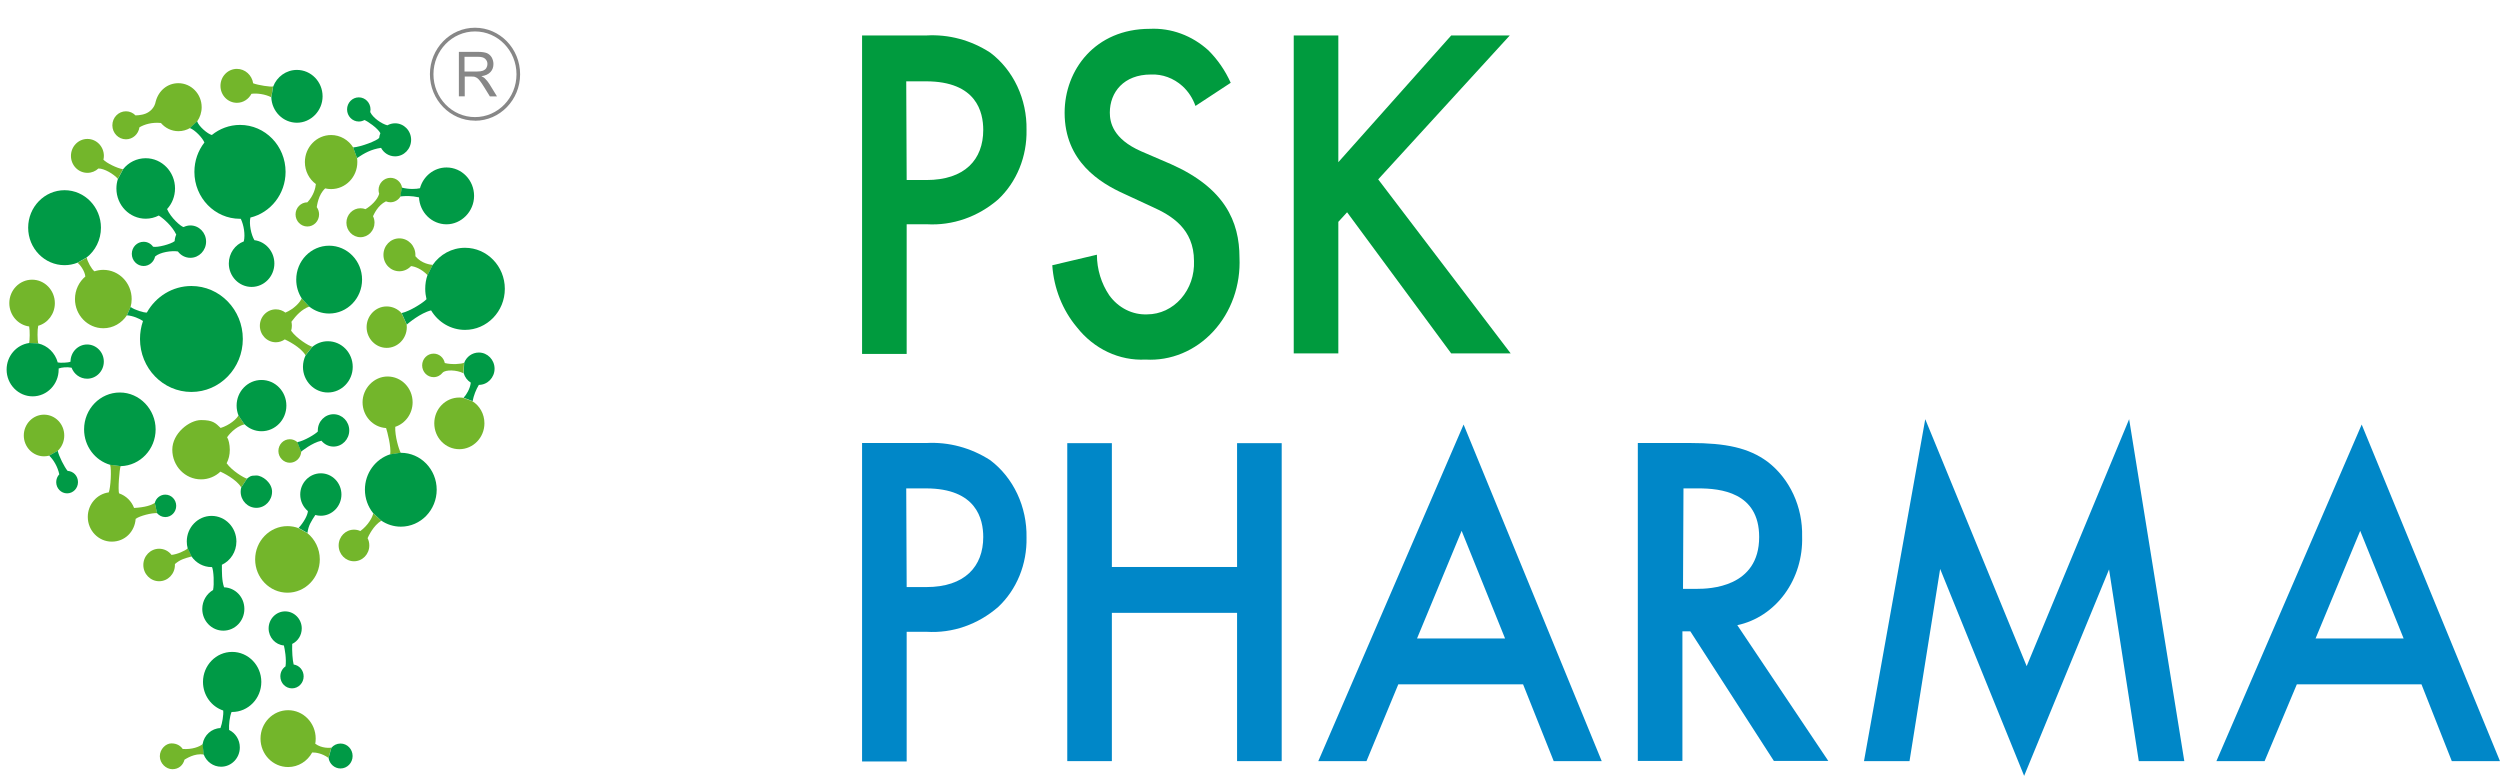 <svg width="87" height="27" viewBox="0 0 87 27" fill="none" xmlns="http://www.w3.org/2000/svg">
<path d="M16.53 4.199C15.665 4.199 14.961 3.474 14.961 2.582C14.961 1.69 15.665 0.965 16.53 0.965C17.396 0.965 18.1 1.69 18.1 2.585C18.1 3.479 17.394 4.202 16.53 4.202M16.53 1.094C15.733 1.094 15.084 1.763 15.084 2.585C15.084 3.407 15.733 4.075 16.53 4.075C17.328 4.075 17.974 3.407 17.974 2.585C17.974 1.763 17.326 1.094 16.53 1.094Z" fill="#878787"/>
<path d="M15.969 3.354V1.805H16.636C16.769 1.805 16.871 1.821 16.942 1.848C17.01 1.877 17.067 1.926 17.109 1.993C17.148 2.063 17.172 2.144 17.172 2.228C17.172 2.338 17.138 2.433 17.07 2.505C16.999 2.584 16.895 2.632 16.751 2.651C16.803 2.675 16.843 2.699 16.871 2.726C16.931 2.783 16.984 2.85 17.036 2.931L17.295 3.354H17.047L16.848 3.031C16.79 2.939 16.743 2.867 16.704 2.818C16.665 2.767 16.633 2.734 16.602 2.713C16.573 2.697 16.544 2.681 16.513 2.672C16.492 2.667 16.453 2.664 16.403 2.664H16.173V3.352H15.974L15.969 3.354ZM16.168 2.489H16.597C16.688 2.489 16.759 2.478 16.808 2.46C16.858 2.438 16.897 2.411 16.924 2.368C16.95 2.322 16.963 2.279 16.963 2.228C16.963 2.155 16.937 2.096 16.884 2.047C16.835 1.999 16.751 1.977 16.641 1.977H16.165V2.489H16.168Z" fill="#878787"/>
<path d="M1.015 11.938C1.036 11.833 1.044 11.515 1.015 11.361C0.625 11.31 0.324 10.965 0.324 10.55C0.324 10.097 0.68 9.733 1.117 9.733C1.554 9.733 1.909 10.1 1.909 10.55C1.909 10.925 1.664 11.243 1.329 11.337C1.297 11.48 1.3 11.827 1.329 11.951L1.015 11.938Z" fill="#73B62B"/>
<path d="M10.483 15.719C10.47 15.935 10.297 16.104 10.085 16.104C9.873 16.104 9.688 15.921 9.688 15.695C9.688 15.468 9.865 15.285 10.085 15.285C10.187 15.285 10.281 15.326 10.352 15.39L10.483 15.722V15.719Z" fill="#73B62B"/>
<path d="M11.431 26.375C11.206 26.213 10.986 26.184 10.864 26.186C10.699 26.488 10.385 26.693 10.027 26.693C9.495 26.693 9.066 26.251 9.066 25.704C9.066 25.157 9.495 24.715 10.027 24.715C10.557 24.715 10.986 25.157 10.986 25.704C10.986 25.766 10.981 25.825 10.971 25.882C11.204 26.052 11.476 26.025 11.531 26.019L11.431 26.372V26.375Z" fill="#73B62B"/>
<path d="M10.694 18.551C10.959 18.764 11.129 19.096 11.129 19.467C11.129 20.109 10.624 20.626 10.004 20.626C9.384 20.626 8.879 20.106 8.879 19.467C8.879 18.829 9.384 18.309 10.004 18.309C10.137 18.309 10.268 18.333 10.388 18.379L10.697 18.554L10.694 18.551Z" fill="#73B62B"/>
<path d="M13.58 15.813C13.617 15.546 13.478 15.023 13.436 14.896C12.978 14.87 12.617 14.476 12.617 13.999C12.617 13.522 13.007 13.102 13.488 13.102C13.97 13.102 14.359 13.503 14.359 13.999C14.359 14.398 14.106 14.737 13.755 14.853C13.739 15.179 13.883 15.648 13.946 15.756L13.577 15.813H13.58Z" fill="#73B62B"/>
<path d="M13.268 18.122C12.991 18.292 12.824 18.656 12.792 18.728C12.832 18.804 12.852 18.89 12.852 18.982C12.852 19.286 12.614 19.532 12.319 19.532C12.023 19.532 11.785 19.286 11.785 18.982C11.785 18.677 12.023 18.432 12.319 18.432C12.397 18.432 12.47 18.448 12.539 18.48C12.8 18.292 12.965 18.006 12.989 17.863L13.271 18.122H13.268Z" fill="#73B62B"/>
<path d="M16.13 12.99C15.895 12.869 15.505 12.858 15.403 12.969C15.33 13.063 15.217 13.125 15.089 13.125C14.869 13.125 14.691 12.942 14.691 12.715C14.691 12.489 14.869 12.306 15.089 12.306C15.283 12.306 15.442 12.446 15.479 12.634C15.727 12.696 16.057 12.667 16.146 12.626L16.13 12.993V12.99Z" fill="#73B62B"/>
<path d="M16.437 13.961C16.691 14.117 16.858 14.403 16.858 14.731C16.858 15.227 16.468 15.632 15.984 15.632C15.5 15.632 15.113 15.23 15.113 14.731C15.113 14.233 15.503 13.834 15.984 13.834C16.032 13.834 16.079 13.837 16.123 13.845L16.434 13.963L16.437 13.961Z" fill="#73B62B"/>
<path d="M6.864 4.22C6.96 4.083 7.018 3.913 7.018 3.73C7.018 3.269 6.654 2.895 6.207 2.895C5.828 2.895 5.522 3.151 5.42 3.528C5.378 3.762 5.21 3.897 5.066 3.954C4.909 4.016 4.716 4.016 4.716 4.016C4.63 3.927 4.512 3.873 4.384 3.873C4.122 3.873 3.91 4.091 3.91 4.361C3.91 4.63 4.122 4.848 4.384 4.848C4.622 4.848 4.818 4.668 4.852 4.431C5.019 4.331 5.289 4.247 5.6 4.28C5.749 4.455 5.966 4.565 6.21 4.565C6.356 4.565 6.495 4.525 6.615 4.455L6.869 4.22H6.864Z" fill="#73B62B"/>
<path d="M9.503 3.009C9.419 3.031 8.99 2.966 8.81 2.899C8.768 2.616 8.53 2.397 8.245 2.397C7.928 2.397 7.672 2.662 7.672 2.988C7.672 3.314 7.928 3.578 8.245 3.578C8.462 3.578 8.653 3.451 8.75 3.265C8.93 3.238 9.221 3.273 9.44 3.384L9.503 3.012V3.009Z" fill="#73B62B"/>
<path d="M12.292 5.133C12.129 4.872 11.844 4.699 11.523 4.699C11.018 4.699 10.61 5.12 10.61 5.64C10.61 5.955 10.759 6.235 10.992 6.405C10.981 6.537 10.916 6.809 10.696 7.041C10.471 7.041 10.285 7.23 10.285 7.462C10.285 7.693 10.468 7.882 10.696 7.882C10.923 7.882 11.104 7.693 11.104 7.462C11.104 7.367 11.073 7.278 11.023 7.208C11.036 7.149 11.073 6.782 11.316 6.556C11.381 6.572 11.452 6.58 11.523 6.58C12.027 6.58 12.435 6.16 12.435 5.64C12.435 5.591 12.433 5.545 12.425 5.5L12.292 5.133Z" fill="#73B62B"/>
<path d="M13.993 6.53C13.957 6.333 13.789 6.188 13.588 6.188C13.36 6.188 13.174 6.379 13.174 6.611C13.174 6.656 13.182 6.7 13.195 6.743C13.138 6.958 12.9 7.174 12.719 7.279C12.664 7.257 12.607 7.247 12.544 7.247C12.274 7.247 12.055 7.473 12.055 7.751C12.055 8.028 12.274 8.255 12.544 8.255C12.813 8.255 13.033 8.028 13.033 7.751C13.033 7.67 13.015 7.592 12.981 7.524C13.015 7.457 13.143 7.147 13.431 7.007C13.48 7.028 13.533 7.039 13.588 7.039C13.734 7.039 13.865 6.958 13.938 6.837L13.993 6.532V6.53Z" fill="#73B62B"/>
<path d="M13.972 10.896C13.843 10.753 13.66 10.664 13.456 10.664C13.069 10.664 12.758 10.988 12.758 11.384C12.758 11.78 13.072 12.106 13.456 12.106C13.841 12.106 14.157 11.783 14.157 11.384C14.157 11.354 14.157 11.322 14.152 11.292L13.972 10.893V10.896Z" fill="#73B62B"/>
<path d="M15.06 9.219C14.984 9.211 14.673 9.179 14.456 8.917C14.456 8.901 14.456 8.885 14.456 8.869C14.456 8.554 14.207 8.295 13.898 8.295C13.59 8.295 13.344 8.551 13.344 8.869C13.344 9.187 13.592 9.44 13.898 9.44C14.058 9.44 14.202 9.37 14.304 9.26C14.429 9.273 14.66 9.349 14.879 9.575L15.06 9.219Z" fill="#73B62B"/>
<path d="M10.497 10.386C10.445 10.52 10.228 10.755 9.932 10.879C9.841 10.809 9.726 10.765 9.6 10.765C9.294 10.765 9.043 11.021 9.043 11.337C9.043 11.652 9.291 11.911 9.6 11.911C9.715 11.911 9.823 11.873 9.911 11.811C9.966 11.835 10.461 12.07 10.633 12.364L10.866 12.067C10.743 12.035 10.317 11.776 10.131 11.509C10.147 11.455 10.157 11.396 10.157 11.337C10.157 11.291 10.152 11.242 10.142 11.197C10.309 10.973 10.495 10.768 10.762 10.668L10.5 10.383L10.497 10.386Z" fill="#73B62B"/>
<path d="M4.545 10.682C4.569 10.595 4.582 10.501 4.582 10.407C4.582 9.846 4.14 9.391 3.596 9.391C3.488 9.391 3.384 9.41 3.287 9.442C3.188 9.372 3.041 9.097 3.017 8.965L2.701 9.145C2.772 9.197 2.949 9.418 2.97 9.622C2.751 9.808 2.609 10.091 2.609 10.407C2.609 10.967 3.051 11.423 3.596 11.423C3.938 11.423 4.239 11.242 4.417 10.97L4.545 10.682Z" fill="#73B62B"/>
<path d="M2.011 15.688C2.149 15.556 2.236 15.367 2.236 15.155C2.236 14.753 1.919 14.43 1.532 14.43C1.145 14.43 0.828 14.756 0.828 15.155C0.828 15.553 1.142 15.88 1.532 15.88C1.592 15.88 1.652 15.871 1.707 15.858L2.011 15.688Z" fill="#73B62B"/>
<path d="M5.388 17.499C5.268 17.583 5.051 17.655 4.666 17.677C4.575 17.437 4.384 17.251 4.146 17.17C4.098 17.07 4.156 16.3 4.2 16.222L3.832 16.176C3.887 16.337 3.85 16.974 3.785 17.135C3.374 17.189 3.055 17.55 3.055 17.989C3.055 18.464 3.429 18.849 3.889 18.849C4.35 18.849 4.687 18.502 4.721 18.057C4.86 17.949 5.291 17.844 5.467 17.858L5.388 17.502V17.499Z" fill="#73B62B"/>
<path d="M6.537 19.082C6.432 19.174 6.168 19.29 5.969 19.311C5.87 19.179 5.713 19.096 5.538 19.096C5.234 19.096 4.988 19.349 4.988 19.662C4.988 19.974 5.234 20.227 5.538 20.227C5.841 20.227 6.087 19.974 6.087 19.662C6.087 19.651 6.087 19.64 6.087 19.629C6.278 19.465 6.43 19.43 6.67 19.365L6.537 19.082Z" fill="#73B62B"/>
<path d="M8.298 14.456C8.233 14.585 7.984 14.798 7.678 14.893C7.5 14.72 7.406 14.618 6.998 14.618C6.59 14.618 5.996 15.079 5.996 15.65C5.996 16.221 6.443 16.682 6.998 16.682C7.257 16.682 7.495 16.58 7.67 16.413C7.741 16.445 8.225 16.674 8.395 16.962L8.596 16.658C8.476 16.625 8.076 16.383 7.887 16.122C7.958 15.981 7.997 15.833 7.997 15.653C7.997 15.472 7.953 15.289 7.903 15.216C7.932 15.17 8.18 14.841 8.507 14.769L8.301 14.461L8.298 14.456Z" fill="#73B62B"/>
<path d="M7.054 25.892C6.949 25.989 6.674 26.088 6.358 26.064C6.285 25.959 6.162 25.87 5.965 25.87C5.769 25.87 5.562 26.07 5.562 26.317C5.562 26.565 5.777 26.768 5.999 26.768C6.222 26.768 6.371 26.627 6.421 26.436C6.473 26.409 6.763 26.204 7.093 26.258L7.056 25.892H7.054Z" fill="#73B62B"/>
<path d="M4.101 6.223C3.968 6.064 3.628 5.859 3.424 5.864C3.322 5.959 3.188 6.015 3.042 6.015C2.725 6.015 2.469 5.751 2.469 5.425C2.469 5.099 2.725 4.835 3.042 4.835C3.358 4.835 3.615 5.099 3.615 5.425C3.615 5.471 3.609 5.514 3.599 5.557C3.706 5.673 4.072 5.856 4.282 5.889L4.101 6.223Z" fill="#73B62B"/>
<path d="M8.509 14.764C8.663 14.915 8.873 15.007 9.1 15.007C9.579 15.007 9.966 14.608 9.966 14.115C9.966 13.621 9.579 13.223 9.1 13.223C8.622 13.223 8.234 13.621 8.234 14.115C8.234 14.236 8.258 14.352 8.3 14.46L8.506 14.767L8.509 14.764Z" fill="#009A46"/>
<path d="M1.332 11.953C1.659 12.025 1.92 12.284 2.009 12.613C2.093 12.632 2.373 12.626 2.454 12.586C2.454 12.255 2.713 11.988 3.032 11.988C3.351 11.988 3.613 12.255 3.613 12.583C3.613 12.912 3.354 13.179 3.032 13.179C2.786 13.179 2.574 13.02 2.491 12.796C2.328 12.764 2.148 12.785 2.041 12.823C2.041 12.837 2.041 12.847 2.041 12.861C2.041 13.376 1.635 13.793 1.136 13.793C0.636 13.793 0.23 13.376 0.23 12.861C0.23 12.389 0.573 11.998 1.015 11.937L1.332 11.95V11.953Z" fill="#009A46"/>
<path d="M10.344 15.388C10.592 15.342 10.979 15.105 11.06 15.016C11.06 15.002 11.06 14.989 11.06 14.978C11.06 14.666 11.306 14.415 11.607 14.415C11.908 14.415 12.154 14.668 12.154 14.978C12.154 15.288 11.908 15.541 11.607 15.541C11.437 15.541 11.286 15.461 11.186 15.337C10.859 15.404 10.477 15.719 10.477 15.719L10.346 15.388H10.344Z" fill="#009A46"/>
<path d="M10.221 23.125C10.418 23.155 10.567 23.327 10.567 23.538C10.567 23.767 10.386 23.955 10.161 23.955C9.936 23.955 9.756 23.769 9.756 23.538C9.756 23.392 9.826 23.265 9.936 23.19C9.975 22.934 9.907 22.57 9.879 22.462C9.583 22.438 9.348 22.182 9.348 21.869C9.348 21.541 9.607 21.276 9.923 21.276C10.24 21.276 10.501 21.543 10.501 21.869C10.501 22.109 10.365 22.314 10.169 22.408C10.159 22.654 10.18 22.977 10.219 23.125" fill="#009A46"/>
<path d="M11.533 26.023C11.609 25.932 11.724 25.875 11.85 25.875C12.082 25.875 12.271 26.069 12.271 26.309C12.271 26.549 12.082 26.743 11.85 26.743C11.64 26.743 11.465 26.584 11.434 26.376L11.533 26.023Z" fill="#009A46"/>
<path d="M10.391 18.373C10.571 18.177 10.707 17.929 10.715 17.786C10.553 17.651 10.448 17.444 10.448 17.209C10.448 16.802 10.77 16.471 11.165 16.471C11.56 16.471 11.882 16.802 11.882 17.209C11.882 17.616 11.56 17.948 11.165 17.948C11.1 17.948 11.034 17.939 10.974 17.921C10.835 18.134 10.733 18.282 10.699 18.546L10.391 18.371V18.373Z" fill="#009A46"/>
<path d="M13.95 15.757C14.64 15.757 15.197 16.333 15.197 17.042C15.197 17.751 14.638 18.328 13.95 18.328C13.698 18.328 13.463 18.25 13.267 18.117L12.984 17.856C12.806 17.632 12.699 17.349 12.699 17.039C12.699 16.46 13.071 15.972 13.578 15.81L13.947 15.754L13.95 15.757Z" fill="#009A46"/>
<path d="M16.133 13.841C16.219 13.752 16.358 13.54 16.384 13.316C16.266 13.243 16.177 13.127 16.138 12.99L16.154 12.626C16.232 12.416 16.431 12.268 16.664 12.268C16.965 12.268 17.211 12.521 17.211 12.831C17.211 13.141 16.965 13.394 16.664 13.394C16.564 13.559 16.486 13.761 16.447 13.96L16.135 13.841H16.133Z" fill="#009A46"/>
<path d="M6.605 4.455C6.783 4.52 7.045 4.792 7.113 4.959C6.896 5.239 6.765 5.592 6.765 5.981C6.765 6.883 7.474 7.614 8.35 7.614H8.379C8.484 7.832 8.541 8.166 8.484 8.401C8.18 8.514 7.963 8.816 7.963 9.169C7.963 9.619 8.319 9.985 8.756 9.985C9.193 9.985 9.548 9.619 9.548 9.169C9.548 8.751 9.242 8.406 8.853 8.358C8.735 8.158 8.664 7.794 8.714 7.571C9.415 7.403 9.938 6.754 9.938 5.981C9.938 5.078 9.229 4.347 8.353 4.347C7.984 4.347 7.641 4.479 7.372 4.698C7.233 4.665 6.922 4.407 6.859 4.221L6.608 4.455H6.605Z" fill="#009A46"/>
<path d="M9.441 3.381C9.457 3.874 9.849 4.271 10.333 4.271C10.817 4.271 11.226 3.858 11.226 3.352C11.226 2.845 10.825 2.433 10.333 2.433C9.959 2.433 9.638 2.67 9.507 3.009L9.444 3.381H9.441Z" fill="#009A46"/>
<path d="M12.423 5.501C12.685 5.328 12.913 5.196 13.261 5.145C13.355 5.323 13.538 5.441 13.75 5.441C14.058 5.441 14.307 5.183 14.307 4.865C14.307 4.547 14.056 4.291 13.75 4.291C13.653 4.291 13.561 4.317 13.48 4.361C13.284 4.312 12.978 4.102 12.884 3.9C12.889 3.87 12.894 3.84 12.894 3.808C12.894 3.576 12.711 3.388 12.486 3.388C12.261 3.388 12.078 3.576 12.078 3.808C12.078 4.04 12.261 4.229 12.486 4.229C12.557 4.229 12.625 4.21 12.682 4.177C12.769 4.204 13.148 4.458 13.237 4.635C13.216 4.687 13.2 4.741 13.195 4.8C13.122 4.894 12.565 5.11 12.29 5.131L12.423 5.498V5.501Z" fill="#009A46"/>
<path d="M13.93 6.836C14.115 6.817 14.306 6.809 14.581 6.868C14.607 7.391 15.026 7.806 15.539 7.806C16.051 7.806 16.498 7.364 16.498 6.817C16.498 6.27 16.07 5.828 15.539 5.828C15.099 5.828 14.728 6.135 14.615 6.55C14.487 6.58 14.246 6.596 13.985 6.529L13.93 6.833V6.836Z" fill="#009A46"/>
<path d="M14.157 11.294C14.207 11.251 14.631 10.892 15.002 10.801C15.245 11.207 15.682 11.48 16.182 11.48C16.946 11.48 17.568 10.841 17.568 10.051C17.568 9.262 16.948 8.623 16.182 8.623C15.719 8.623 15.308 8.858 15.057 9.219L14.876 9.574C14.824 9.723 14.798 9.884 14.798 10.051C14.798 10.175 14.814 10.297 14.842 10.412C14.746 10.52 14.283 10.825 13.977 10.895L14.157 11.294Z" fill="#009A46"/>
<path d="M10.764 10.671C10.955 10.822 11.195 10.911 11.454 10.911C12.087 10.911 12.6 10.382 12.6 9.73C12.6 9.078 12.087 8.55 11.454 8.55C10.821 8.55 10.309 9.078 10.309 9.73C10.309 9.965 10.374 10.191 10.502 10.388L10.764 10.674V10.671Z" fill="#009A46"/>
<path d="M10.634 12.368C10.577 12.489 10.543 12.624 10.543 12.767C10.543 13.26 10.933 13.659 11.409 13.659C11.885 13.659 12.275 13.26 12.275 12.767C12.275 12.274 11.888 11.875 11.409 11.875C11.202 11.875 11.014 11.95 10.865 12.074L10.632 12.371L10.634 12.368Z" fill="#009A46"/>
<path d="M4.414 10.972C4.626 10.988 4.856 11.088 4.976 11.171C4.908 11.368 4.872 11.578 4.872 11.796C4.872 12.815 5.672 13.64 6.661 13.64C7.65 13.64 8.45 12.815 8.45 11.796C8.45 10.778 7.65 9.953 6.661 9.953C5.999 9.953 5.419 10.325 5.11 10.877C5 10.883 4.697 10.791 4.545 10.684L4.417 10.972H4.414Z" fill="#009A46"/>
<path d="M3.01 8.964C3.317 8.727 3.513 8.347 3.513 7.924C3.513 7.204 2.945 6.619 2.247 6.619C1.548 6.619 0.98 7.204 0.98 7.924C0.98 8.643 1.548 9.228 2.247 9.228C2.404 9.228 2.553 9.198 2.691 9.144L3.008 8.964H3.01Z" fill="#009A46"/>
<path d="M1.712 15.856C1.867 16.005 2.008 16.244 2.063 16.506C1.997 16.576 1.956 16.673 1.956 16.778C1.956 16.994 2.126 17.169 2.335 17.169C2.544 17.169 2.714 16.994 2.714 16.778C2.714 16.562 2.555 16.398 2.353 16.387C2.249 16.269 2.039 15.859 2.01 15.687L1.707 15.856H1.712Z" fill="#009A46"/>
<path d="M5.465 17.857C5.536 17.941 5.638 17.994 5.753 17.994C5.962 17.994 6.132 17.819 6.132 17.604C6.132 17.388 5.962 17.213 5.753 17.213C5.578 17.213 5.429 17.334 5.387 17.501L5.465 17.857Z" fill="#009A46"/>
<path d="M4.205 16.222C4.877 16.203 5.416 15.637 5.416 14.942C5.416 14.247 4.859 13.659 4.171 13.659C3.483 13.659 2.926 14.233 2.926 14.942C2.926 15.53 3.31 16.025 3.834 16.176L4.202 16.222H4.205Z" fill="#009A46"/>
<path d="M6.667 19.368C6.824 19.592 7.078 19.735 7.366 19.735H7.379C7.437 19.856 7.457 20.335 7.416 20.527V20.532C7.191 20.662 7.039 20.91 7.039 21.192C7.039 21.61 7.366 21.947 7.771 21.947C8.177 21.947 8.504 21.61 8.504 21.192C8.504 20.775 8.19 20.454 7.798 20.438C7.716 20.206 7.722 19.907 7.722 19.654C8.02 19.514 8.227 19.204 8.227 18.843C8.227 18.352 7.839 17.953 7.363 17.953C6.887 17.953 6.5 18.352 6.5 18.843C6.5 18.926 6.51 19.007 6.531 19.082L6.665 19.365L6.667 19.368Z" fill="#009A46"/>
<path d="M8.396 16.959C8.383 17.008 8.375 17.056 8.375 17.11C8.375 17.423 8.621 17.673 8.922 17.673C9.223 17.673 9.468 17.42 9.468 17.11C9.468 16.8 9.134 16.547 8.922 16.547C8.71 16.547 8.689 16.587 8.597 16.657L8.396 16.962V16.959Z" fill="#009A46"/>
<path d="M7.09 26.259C7.187 26.507 7.42 26.682 7.694 26.682C8.055 26.682 8.346 26.38 8.346 26.011C8.346 25.742 8.194 25.51 7.972 25.402C7.961 25.219 7.99 24.947 8.058 24.777H8.079C8.639 24.777 9.094 24.308 9.094 23.731C9.094 23.154 8.639 22.686 8.079 22.686C7.519 22.686 7.064 23.154 7.064 23.731C7.064 24.197 7.359 24.591 7.768 24.726C7.783 24.869 7.736 25.173 7.671 25.337C7.359 25.348 7.103 25.585 7.051 25.893L7.087 26.259H7.09Z" fill="#009A46"/>
<path d="M4.284 5.889C4.469 5.654 4.754 5.506 5.071 5.506C5.633 5.506 6.091 5.977 6.091 6.557C6.091 6.834 5.987 7.088 5.814 7.276C5.939 7.573 6.295 7.886 6.389 7.902C6.46 7.867 6.541 7.845 6.625 7.845C6.928 7.845 7.172 8.098 7.172 8.408C7.172 8.718 6.926 8.972 6.625 8.972C6.447 8.972 6.29 8.885 6.191 8.751C5.973 8.716 5.568 8.775 5.398 8.926C5.356 9.114 5.194 9.257 4.998 9.257C4.773 9.257 4.587 9.069 4.587 8.834C4.587 8.6 4.77 8.414 4.998 8.414C5.134 8.414 5.254 8.481 5.327 8.586C5.476 8.621 5.947 8.497 6.078 8.392C6.081 8.311 6.102 8.233 6.133 8.163C5.992 7.864 5.694 7.608 5.526 7.5C5.39 7.57 5.236 7.611 5.071 7.611C4.509 7.611 4.051 7.142 4.051 6.56C4.051 6.444 4.069 6.331 4.103 6.228L4.284 5.894V5.889Z" fill="#009A46"/>
<path d="M32.236 1.234C33.015 1.188 33.79 1.396 34.461 1.832C34.858 2.131 35.181 2.533 35.401 3.001C35.622 3.47 35.732 3.99 35.723 4.516C35.733 4.975 35.65 5.43 35.479 5.85C35.308 6.269 35.054 6.642 34.735 6.941C34.031 7.549 33.148 7.856 32.251 7.804H31.552V12.316H30V1.234H32.236ZM31.552 6.265H32.236C33.576 6.265 34.217 5.554 34.217 4.522C34.217 3.907 33.99 2.83 32.22 2.83H31.537L31.552 6.265Z" fill="#009B3E"/>
<path d="M41.602 3.687C41.508 3.418 41.351 3.179 41.147 2.994C40.839 2.718 40.449 2.575 40.05 2.593C39.108 2.593 38.622 3.208 38.622 3.919C38.622 4.251 38.725 4.832 39.714 5.266L40.749 5.712C42.617 6.541 43.134 7.703 43.134 8.966C43.156 9.439 43.086 9.913 42.929 10.355C42.772 10.797 42.532 11.198 42.223 11.533C41.915 11.867 41.546 12.127 41.139 12.296C40.733 12.465 40.298 12.539 39.864 12.513C39.413 12.536 38.963 12.446 38.549 12.251C38.134 12.055 37.766 11.759 37.473 11.385C36.975 10.791 36.674 10.033 36.619 9.231L38.172 8.864C38.174 9.372 38.325 9.866 38.601 10.274C38.758 10.492 38.959 10.665 39.19 10.781C39.42 10.897 39.672 10.951 39.926 10.94C40.146 10.939 40.363 10.89 40.565 10.796C40.767 10.701 40.95 10.563 41.101 10.39C41.253 10.216 41.371 10.011 41.449 9.787C41.526 9.563 41.56 9.324 41.551 9.084C41.551 7.956 40.759 7.494 40.091 7.195L39.118 6.744C38.28 6.366 37.049 5.616 37.049 3.924C37.049 2.43 38.115 1.003 40.014 1.003C40.755 0.967 41.483 1.235 42.053 1.753C42.374 2.073 42.638 2.455 42.829 2.881L41.602 3.687Z" fill="#009B3E"/>
<path d="M46.574 5.644L50.502 1.234H52.54L47.961 6.242L52.572 12.299H50.502L46.879 7.387L46.574 7.72V12.299H45.022V1.234H46.574V5.644Z" fill="#009B3E"/>
<path d="M32.236 15.417C33.015 15.374 33.789 15.582 34.461 16.015C34.858 16.315 35.182 16.718 35.402 17.187C35.622 17.656 35.733 18.178 35.723 18.705C35.733 19.163 35.65 19.617 35.479 20.036C35.308 20.454 35.054 20.826 34.735 21.124C34.032 21.734 33.148 22.041 32.251 21.987H31.552V26.498H30V15.417H32.236ZM31.552 20.43H32.236C33.576 20.43 34.217 19.714 34.217 18.688C34.217 18.073 33.99 16.996 32.22 16.996H31.537L31.552 20.43Z" fill="#0087C8"/>
<path d="M38.693 19.731H43.05V15.422H44.603V26.487H43.05V21.327H38.693V26.487H37.141V15.422H38.693V19.731Z" fill="#0087C8"/>
<path d="M53.003 23.814H48.661L47.554 26.487H45.877L50.933 14.774L55.74 26.487H54.069L53.003 23.814ZM52.376 22.218L50.865 18.473L49.313 22.218H52.376Z" fill="#0087C8"/>
<path d="M58.828 15.417C60.065 15.417 60.856 15.586 61.508 16.066C61.891 16.358 62.201 16.749 62.411 17.203C62.622 17.658 62.726 18.162 62.714 18.671C62.736 19.393 62.521 20.101 62.108 20.666C61.694 21.232 61.109 21.618 60.458 21.756L63.625 26.481H61.731L58.823 21.97H58.548V26.481H56.996V15.417H58.828ZM58.569 20.492H59.056C59.485 20.492 61.219 20.447 61.219 18.688C61.219 17.126 59.863 16.996 59.102 16.996H58.585L58.569 20.492Z" fill="#0087C8"/>
<path d="M64.867 26.487L66.999 14.588L70.528 23.182L74.094 14.588L76.014 26.487H74.43L73.395 19.816L70.44 27L67.517 19.799L66.451 26.487H64.867Z" fill="#0087C8"/>
<path d="M84.267 23.814H79.93L78.808 26.487H77.131L82.187 14.774L86.999 26.487H85.323L84.267 23.814ZM83.646 22.218L82.135 18.473L80.582 22.218H83.646Z" fill="#0087C8"/>
</svg>
